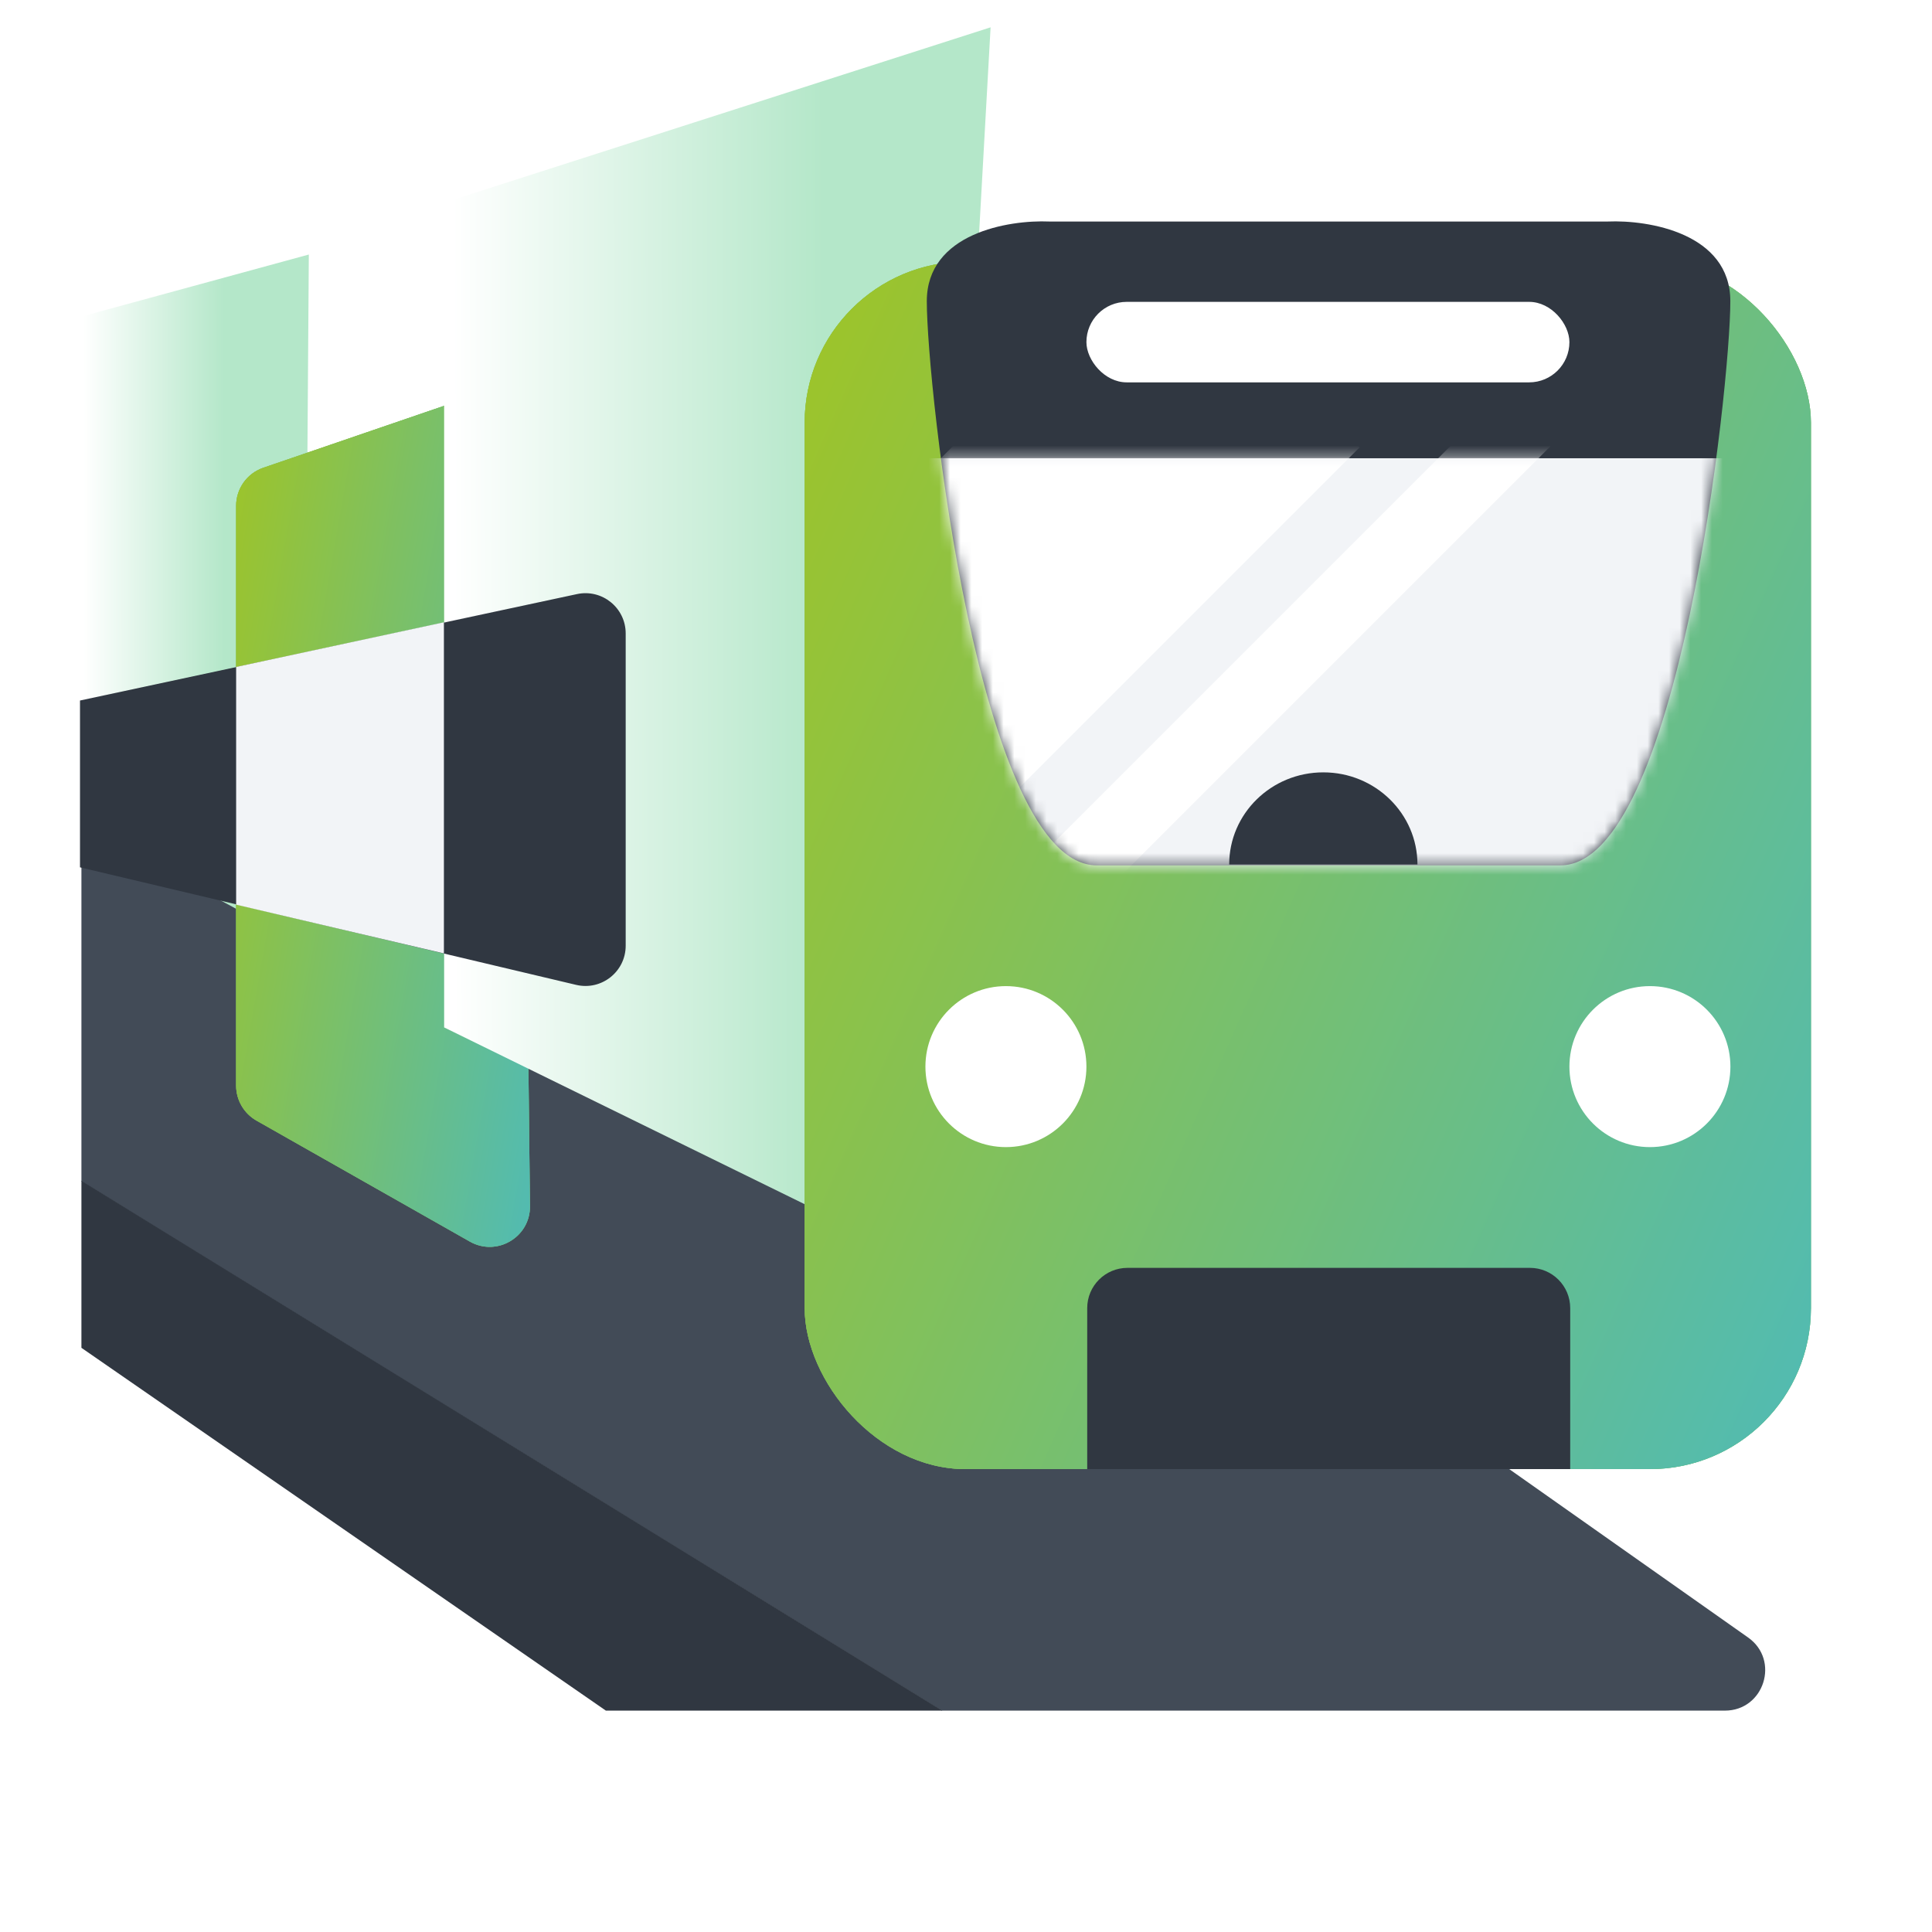 <svg width="180" height="180" viewBox="0 0 180 180" fill="none" xmlns="http://www.w3.org/2000/svg">
<path d="M88.915 100.431L162.864 152.56C165.855 154.669 164.363 159.375 160.703 159.375H87.728L7.586 110.072L7.586 71.84L88.915 100.431Z" fill="#424B57"/>
<path d="M7.586 110.016L87.791 159.376H56.449L7.586 125.573V110.016Z" fill="#303741"/>
<g filter="url(#filter0_ii_4970_8435)">
<path d="M7.453 48.28L28.773 42.464L28.318 106.822L7.453 95.588V48.28Z" fill="url(#paint0_linear_4970_8435)"/>
</g>
<path d="M22 47.127C22 45.524 23.019 44.098 24.535 43.579L43.612 37.046C46.029 36.219 48.548 37.998 48.577 40.552L49.375 112.37C49.407 115.263 46.291 117.101 43.775 115.674L23.9 104.404C22.726 103.738 22 102.492 22 101.142V47.127Z" fill="url(#paint1_linear_4970_8435)"/>
<path d="M22 47.127C22 45.524 23.019 44.098 24.535 43.579L43.612 37.046C46.029 36.219 48.548 37.998 48.577 40.552L49.375 112.37C49.407 115.263 46.291 117.101 43.775 115.674L23.9 104.404C22.726 103.738 22 102.492 22 101.142V47.127Z" fill="#7EC062"/>
<path d="M22 47.127C22 45.524 23.019 44.098 24.535 43.579L43.612 37.046C46.029 36.219 48.548 37.998 48.577 40.552L49.375 112.37C49.407 115.263 46.291 117.101 43.775 115.674L23.9 104.404C22.726 103.738 22 102.492 22 101.142V47.127Z" fill="url(#paint2_linear_4970_8435)"/>
<g filter="url(#filter1_ii_4970_8435)">
<path d="M41.379 37.632L92.291 21.296L85.877 136.292L41.379 114.471L41.379 37.632Z" fill="url(#paint3_linear_4970_8435)"/>
</g>
<path d="M7.453 65.266L53.758 55.35C56.093 54.85 58.294 56.63 58.294 59.017V88.109C58.294 90.529 56.034 92.316 53.679 91.758L7.453 80.808V65.266Z" fill="#303741"/>
<path d="M22 62.138L41.358 57.977V88.827L22 84.286V62.138Z" fill="#F2F4F7"/>
<rect x="74.969" y="24.374" width="93.75" height="112.5" rx="15" fill="url(#paint4_linear_4970_8435)"/>
<rect x="74.969" y="24.374" width="93.75" height="112.5" rx="15" fill="#7EC062"/>
<rect x="74.969" y="24.374" width="93.75" height="112.5" rx="15" fill="url(#paint5_linear_4970_8435)"/>
<path fill-rule="evenodd" clip-rule="evenodd" d="M97.769 20.638C93.962 20.474 86.348 21.731 86.348 28.065C86.348 35.981 91.183 80.624 102.187 80.624H123.779H145.371C156.375 80.624 161.211 35.981 161.211 28.065C161.211 21.731 153.597 20.474 149.789 20.638H123.779H97.769Z" fill="#303741"/>
<mask id="mask0_4970_8435" style="mask-type:alpha" maskUnits="userSpaceOnUse" x="86" y="20" width="76" height="61">
<path fill-rule="evenodd" clip-rule="evenodd" d="M97.769 20.638C93.962 20.474 86.348 21.731 86.348 28.065C86.348 35.981 91.183 80.624 102.187 80.624H123.779H145.371C156.375 80.624 161.211 35.981 161.211 28.065C161.211 21.731 153.597 20.474 149.789 20.638H123.779H97.769Z" fill="#3A495D"/>
</mask>
<g mask="url(#mask0_4970_8435)">
<rect x="85.633" y="42.695" width="78.454" height="38.845" fill="#F2F4F7"/>
<mask id="mask1_4970_8435" style="mask-type:alpha" maskUnits="userSpaceOnUse" x="85" y="42" width="80" height="40">
<rect x="85.637" y="42.695" width="78.454" height="38.845" fill="#F2F4F7"/>
</mask>
<g mask="url(#mask1_4970_8435)">
<rect x="107.668" y="22.676" width="26.876" height="46.615" transform="rotate(45 107.668 22.676)" fill="white"/>
<rect x="139.926" y="36.761" width="6.606" height="62.195" transform="rotate(45 139.926 36.761)" fill="white"/>
</g>
</g>
<path d="M132.061 80.545C126.653 80.545 123.29 80.545 123.29 80.545C123.29 80.545 117.641 80.545 114.52 80.545C114.52 75.803 118.446 71.959 123.29 71.959C128.134 71.959 132.061 75.803 132.061 80.545Z" fill="#303741"/>
<rect x="101.219" y="28.124" width="45" height="7.5" rx="3.75" fill="white"/>
<circle cx="93.719" cy="99.374" r="7.5" fill="white"/>
<circle cx="153.719" cy="99.374" r="7.5" fill="white"/>
<path d="M101.293 121.874C101.293 119.803 102.972 118.124 105.043 118.124H142.543C144.614 118.124 146.293 119.803 146.293 121.874V136.874H101.293V121.874Z" fill="#303741"/>
<defs>
<filter id="filter0_ii_4970_8435" x="7.453" y="27.464" width="21.32" height="79.358" filterUnits="userSpaceOnUse" color-interpolation-filters="sRGB">
<feFlood flood-opacity="0" result="BackgroundImageFix"/>
<feBlend mode="normal" in="SourceGraphic" in2="BackgroundImageFix" result="shape"/>
<feColorMatrix in="SourceAlpha" type="matrix" values="0 0 0 0 0 0 0 0 0 0 0 0 0 0 0 0 0 0 127 0" result="hardAlpha"/>
<feOffset dy="-15"/>
<feGaussianBlur stdDeviation="11.25"/>
<feComposite in2="hardAlpha" operator="arithmetic" k2="-1" k3="1"/>
<feColorMatrix type="matrix" values="0 0 0 0 0.404 0 0 0 0 0.741 0 0 0 0 0.545 0 0 0 1 0"/>
<feBlend mode="normal" in2="shape" result="effect1_innerShadow_4970_8435"/>
<feColorMatrix in="SourceAlpha" type="matrix" values="0 0 0 0 0 0 0 0 0 0 0 0 0 0 0 0 0 0 127 0" result="hardAlpha"/>
<feOffset dy="-3.75"/>
<feGaussianBlur stdDeviation="3.75"/>
<feComposite in2="hardAlpha" operator="arithmetic" k2="-1" k3="1"/>
<feColorMatrix type="matrix" values="0 0 0 0 1 0 0 0 0 1 0 0 0 0 1 0 0 0 0.4 0"/>
<feBlend mode="normal" in2="effect1_innerShadow_4970_8435" result="effect2_innerShadow_4970_8435"/>
</filter>
<filter id="filter1_ii_4970_8435" x="41.379" y="6.296" width="50.91" height="129.996" filterUnits="userSpaceOnUse" color-interpolation-filters="sRGB">
<feFlood flood-opacity="0" result="BackgroundImageFix"/>
<feBlend mode="normal" in="SourceGraphic" in2="BackgroundImageFix" result="shape"/>
<feColorMatrix in="SourceAlpha" type="matrix" values="0 0 0 0 0 0 0 0 0 0 0 0 0 0 0 0 0 0 127 0" result="hardAlpha"/>
<feOffset dy="-15"/>
<feGaussianBlur stdDeviation="11.25"/>
<feComposite in2="hardAlpha" operator="arithmetic" k2="-1" k3="1"/>
<feColorMatrix type="matrix" values="0 0 0 0 0.404 0 0 0 0 0.741 0 0 0 0 0.545 0 0 0 1 0"/>
<feBlend mode="normal" in2="shape" result="effect1_innerShadow_4970_8435"/>
<feColorMatrix in="SourceAlpha" type="matrix" values="0 0 0 0 0 0 0 0 0 0 0 0 0 0 0 0 0 0 127 0" result="hardAlpha"/>
<feOffset dy="-3.75"/>
<feGaussianBlur stdDeviation="3.75"/>
<feComposite in2="hardAlpha" operator="arithmetic" k2="-1" k3="1"/>
<feColorMatrix type="matrix" values="0 0 0 0 1 0 0 0 0 1 0 0 0 0 1 0 0 0 0.4 0"/>
<feBlend mode="normal" in2="effect1_innerShadow_4970_8435" result="effect2_innerShadow_4970_8435"/>
</filter>
<linearGradient id="paint0_linear_4970_8435" x1="7.772" y1="63.285" x2="20.888" y2="63.271" gradientUnits="userSpaceOnUse">
<stop stop-color="white"/>
<stop offset="1" stop-color="#B4E7C9"/>
</linearGradient>
<linearGradient id="paint1_linear_4970_8435" x1="22.68" y1="33.551" x2="62.789" y2="40.569" gradientUnits="userSpaceOnUse">
<stop stop-color="#9EC428"/>
<stop offset="1" stop-color="#51BBB3"/>
</linearGradient>
<linearGradient id="paint2_linear_4970_8435" x1="22.68" y1="33.551" x2="62.789" y2="40.569" gradientUnits="userSpaceOnUse">
<stop stop-color="#9EC428"/>
<stop offset="1" stop-color="#51BBB3"/>
</linearGradient>
<linearGradient id="paint3_linear_4970_8435" x1="42.218" y1="59.238" x2="76.704" y2="59.184" gradientUnits="userSpaceOnUse">
<stop stop-color="white"/>
<stop offset="1" stop-color="#B4E7C9"/>
</linearGradient>
<linearGradient id="paint4_linear_4970_8435" x1="77.29" y1="21.93" x2="195.258" y2="74.275" gradientUnits="userSpaceOnUse">
<stop stop-color="#9EC428"/>
<stop offset="1" stop-color="#51BBB3"/>
</linearGradient>
<linearGradient id="paint5_linear_4970_8435" x1="77.29" y1="21.93" x2="195.258" y2="74.275" gradientUnits="userSpaceOnUse">
<stop stop-color="#9EC428"/>
<stop offset="1" stop-color="#51BBB3"/>
</linearGradient>
</defs>
</svg>
